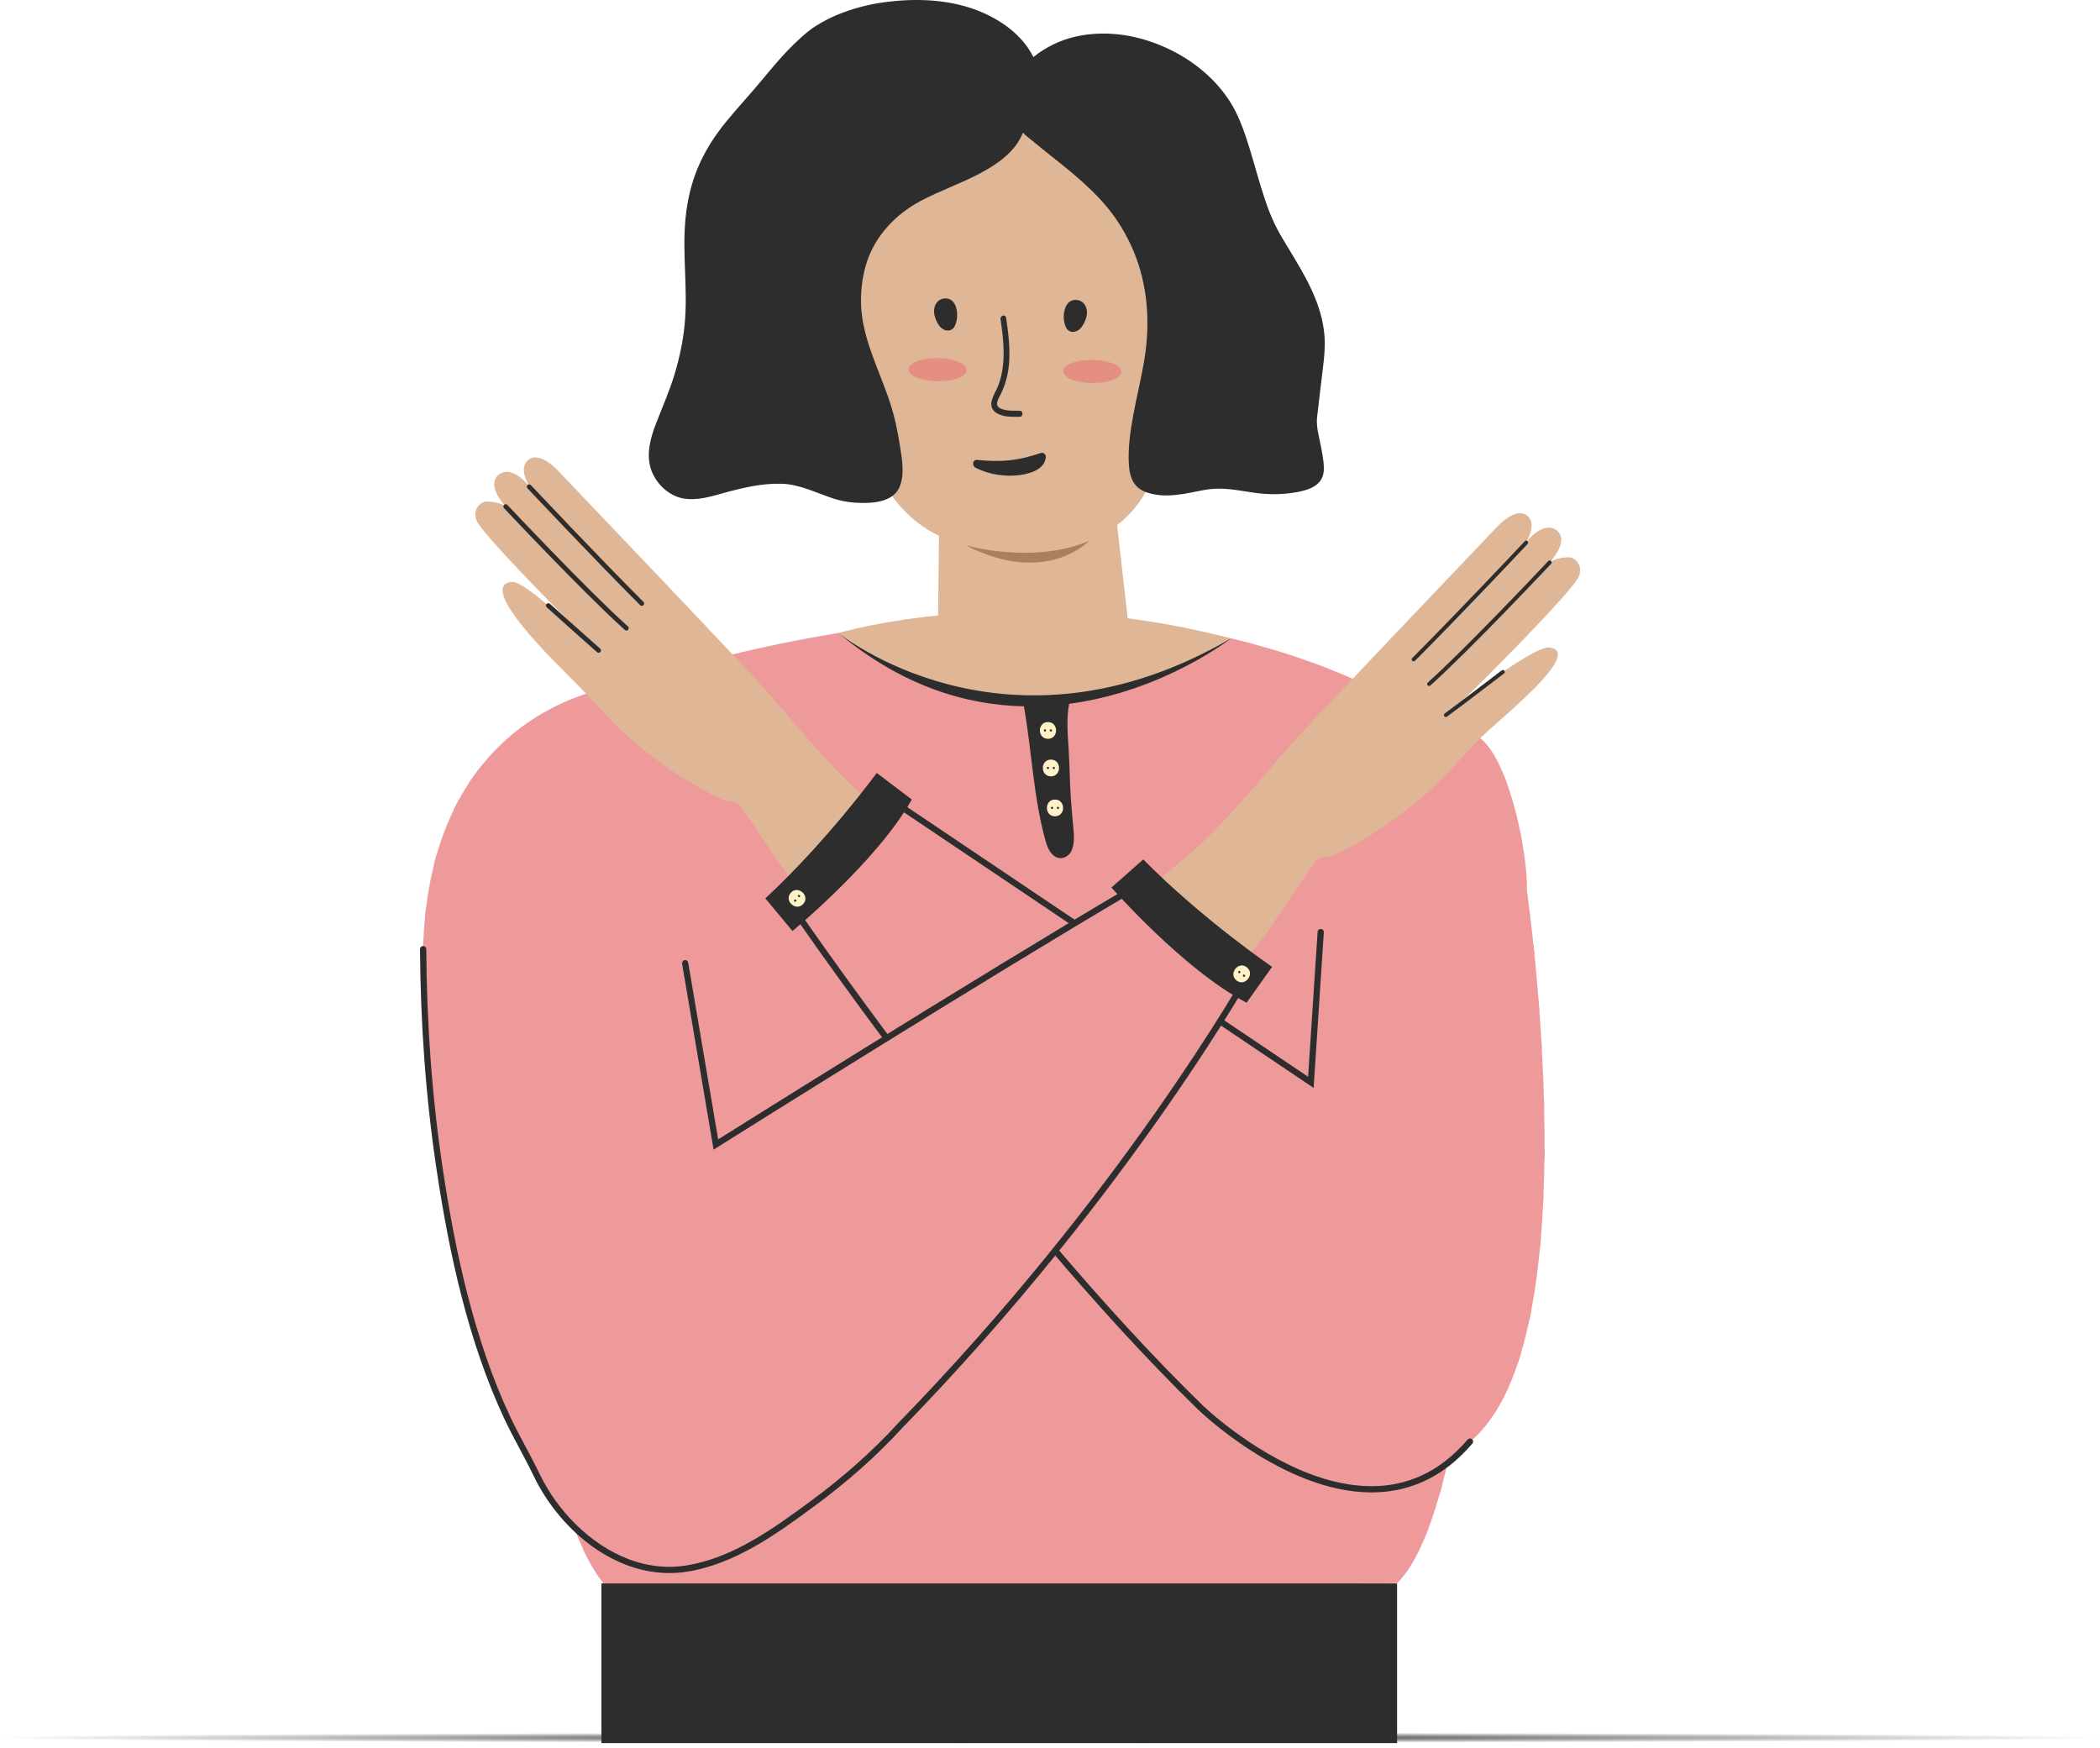 <?xml version="1.0" encoding="UTF-8"?> <svg xmlns="http://www.w3.org/2000/svg" width="400" height="333" viewBox="0 0 400 333" fill="none"> <path d="M103.399 136.041C90.552 289.391 117.161 303.763 117.161 303.763L266.109 301.562C286.687 281.447 284.846 146.066 284.846 146.066C215.177 88.235 103.399 136.041 103.399 136.041ZM198.705 138.251C198.52 138.242 198.382 138.112 198.382 137.927C198.382 137.761 198.52 137.622 198.687 137.622C198.779 137.622 198.853 137.659 198.909 137.724C198.973 137.779 199.01 137.853 199.01 137.946C199.001 138.103 198.862 138.251 198.705 138.251ZM200.065 138.196C199.676 138.196 199.676 137.594 200.065 137.594C200.453 137.594 200.453 138.196 200.065 138.196Z" fill="#EF9A9A"></path> <path d="M238.669 135.643C252.385 131.74 264.805 146.658 277.883 140.082C285.587 136.207 291.09 160.743 290.849 169.779C290.849 169.779 303.381 255.624 279.992 274.575L235.238 245.451C232.944 233.983 231.242 222.404 229.698 210.815C227.192 192.004 224.472 172.091 227.515 153.224C228.56 146.723 230.965 138.491 237.735 135.957C238.031 135.837 238.345 135.735 238.669 135.643Z" fill="#EF9A9A"></path> <path d="M119.53 130.388C119.53 130.388 73.241 133.505 81.546 198.004C81.546 198.004 83.886 271.151 116.099 296.89L158.985 228.571C158.994 228.562 162.85 128.048 119.53 130.388Z" fill="#EF9A9A"></path> <path d="M149.77 171.119L165.215 152.298C165.215 152.298 264.581 209.047 280.84 233.482C280.84 233.482 302.852 265.482 269.261 281.954C269.261 281.954 241.358 302.106 175.138 205.838L149.77 171.119Z" fill="#EF9A9A"></path> <path d="M89.259 149.238C92.782 147.397 96.334 145.603 100.154 144.429C106.387 142.523 113.139 142.644 119.576 142.052C131.969 140.905 143.64 135.661 156.126 135.272C162.618 135.069 168.907 136.974 175.28 137.89C178.526 138.352 181.735 138.472 185 138.186C188.283 137.899 191.529 137.307 194.785 136.78C201.287 135.735 207.909 135.06 214.475 134.57C220.81 134.089 227.173 134.033 233.5 134.708C238.281 135.217 242.979 136.299 247.733 137.002C252.431 137.696 257.157 138.25 261.874 138.824C266.369 139.37 270.79 139.814 275.322 139.897C275.793 139.906 276.265 139.915 276.737 139.915C275.83 139.286 274.905 138.676 273.99 138.084C273.093 138.066 272.186 138.038 271.289 138.001C268.135 137.871 265.009 137.418 261.883 137.039C258.563 136.632 255.243 136.244 251.932 135.8C245.384 134.93 238.928 133.441 232.353 132.803C226.036 132.193 219.673 132.368 213.356 132.877C206.882 133.395 200.353 134.098 193.943 135.124C190.586 135.661 187.238 136.253 183.835 136.493C180.477 136.724 177.166 136.41 173.855 135.874C167.576 134.838 161.453 133.229 155.035 133.534C148.894 133.82 142.873 135.291 136.935 136.78C132.468 137.899 127.992 139.037 123.442 139.777C118.605 140.563 113.684 140.646 108.81 141.127C104.01 141.598 99.432 142.57 95.002 144.475C93.837 144.974 92.69 145.52 91.562 146.075C90.757 147.064 89.989 148.119 89.259 149.238Z" fill="#EF9A9A"></path> <path d="M281.021 140.026C280.124 139.6 279.172 139.545 278.191 139.952C279.135 139.961 280.078 139.989 281.021 140.026Z" fill="#EF9A9A"></path> <path d="M91.964 153.585C97.929 152.984 103.737 151.236 109.619 150.144C113.041 149.515 116.5 149.136 119.931 148.591C123.215 148.073 126.47 147.388 129.735 146.75C136.264 145.455 142.868 144.309 149.555 144.715C153.078 144.928 156.472 145.816 159.904 146.547C163.252 147.268 166.618 147.897 170.012 148.378C176.523 149.294 183.118 149.562 189.647 148.683C193.134 148.211 196.491 147.305 199.922 146.537C203.233 145.798 206.59 145.289 209.966 144.965C216.477 144.346 223.034 144.567 229.536 145.122C235.15 145.603 240.727 146.399 246.332 146.972C252.019 147.555 257.717 148.026 263.423 148.396C271.303 148.914 279.192 149.238 287.09 149.395C286.868 148.776 286.646 148.174 286.406 147.601C276.02 147.379 265.633 146.861 255.275 146.02C241.606 144.9 227.955 142.339 214.211 142.903C211.002 143.032 207.811 143.365 204.63 143.846C201.199 144.373 197.86 145.243 194.484 146.02C187.834 147.546 180.99 147.73 174.211 147.102C170.798 146.787 167.404 146.232 164.029 145.585C160.597 144.928 157.212 144.022 153.781 143.43C147.307 142.32 140.741 142.977 134.322 144.077C128.949 145.002 123.649 146.251 118.257 147.065C112.329 147.952 106.475 148.887 100.611 150.181C98.308 150.69 96.014 151.337 93.665 151.624C91.825 151.846 89.975 151.994 88.135 152.225C87.894 152.253 87.654 152.281 87.404 152.318C87.062 152.947 86.729 153.594 86.405 154.26C88.255 153.936 90.114 153.77 91.964 153.585Z" fill="#EF9A9A"></path> <path d="M86.238 163.6C89.456 162.546 92.666 161.815 96.004 161.251C103.311 160.012 110.765 158.957 118.182 159.225C125.406 159.494 132.545 160.742 139.741 161.279C146.955 161.815 154.159 161.186 161.318 160.317C175.496 158.587 189.461 155.452 203.621 153.593C210.724 152.659 217.882 152.076 225.05 152.122C232.393 152.159 239.736 152.918 247.006 153.907C261.341 155.868 275.565 158.883 289.938 160.418C289.827 159.817 289.716 159.207 289.595 158.587C266.604 156.072 243.991 149.792 220.721 150.384C206.479 150.754 192.439 153.482 178.446 155.905C171.343 157.135 164.222 158.282 157.045 159.013C153.456 159.383 149.85 159.679 146.243 159.725C142.626 159.771 139.01 159.475 135.413 159.105C130.381 158.587 125.378 157.884 120.337 157.551C115.158 157.209 110.099 157.561 104.957 158.171C100.046 158.754 95.033 159.373 90.215 160.529C87.838 161.103 85.526 161.981 83.186 162.721C83.001 163.378 82.816 164.044 82.649 164.719C83.861 164.377 85.054 163.988 86.238 163.6Z" fill="#EF9A9A"></path> <path d="M284.111 168.899C276.758 167.762 269.563 166.153 262.321 164.432C255.505 162.814 248.587 161.427 241.549 161.51C234.418 161.593 227.815 163.951 220.934 165.477C217.438 166.254 213.961 166.578 210.391 166.319C206.756 166.06 203.158 165.413 199.57 164.784C196.139 164.183 192.698 163.544 189.23 163.221C185.752 162.897 182.247 163.017 178.779 163.304C171.676 163.887 164.666 165.283 157.581 166.014C150.488 166.744 143.302 166.523 136.18 166.809C131.001 167.013 125.822 167.392 120.68 168.086C115.75 168.742 110.932 169.797 106.104 170.953C98.094 172.858 89.318 175.059 81.114 173.255C81.04 173.847 80.985 174.449 80.92 175.059C91.963 177.473 103.736 172.978 114.501 170.888C121.512 169.528 128.633 168.918 135.755 168.613C142.876 168.307 150.053 168.511 157.156 167.845C164.25 167.179 171.251 165.773 178.354 165.135C181.831 164.821 185.327 164.728 188.814 164.987C192.411 165.255 195.972 165.968 199.524 166.597C202.992 167.207 206.46 167.78 209.965 168.086C213.406 168.381 216.772 168.123 220.157 167.466C223.616 166.8 226.992 165.783 230.395 164.904C233.928 163.988 237.471 163.415 241.124 163.304C251.852 162.99 262.127 166.495 272.504 168.659C278.664 169.944 284.888 170.823 291.103 171.766C290.983 170.814 290.89 170.185 290.853 169.926C288.615 169.575 286.358 169.242 284.111 168.899Z" fill="#EF9A9A"></path> <path d="M279.707 178.704C273.261 177.224 267.037 174.727 260.526 173.534C253.756 172.295 246.829 173.312 240.114 174.385C233.002 175.523 226.029 176.559 218.806 176.013C211.453 175.449 204.239 173.775 196.997 172.508C189.876 171.259 182.764 170.556 175.531 171.065C168.308 171.574 161.178 172.989 154.084 174.394C146.907 175.819 139.675 176.928 132.498 178.39C125.885 179.731 119.319 181.285 112.678 182.487C105.945 183.698 99.194 184.272 92.359 184.438C88.428 184.531 84.489 184.549 80.558 184.466C80.567 185.067 80.576 185.668 80.595 186.288C86.764 186.482 92.997 186.307 99.157 185.937C114.019 185.039 128.428 180.702 143.069 178.279C157.432 175.902 171.647 171.722 186.352 172.85C200.826 173.96 214.782 179.111 229.451 177.696C235.638 177.104 241.714 175.745 247.892 175.088C250.926 174.764 253.969 174.653 257.011 174.875C260.11 175.097 263.097 175.92 266.084 176.753C271.559 178.288 276.97 180.101 282.574 181.109C285.802 181.682 289.048 181.913 292.276 181.765C292.211 181.146 292.156 180.554 292.091 179.971C287.957 180.128 283.832 179.648 279.707 178.704Z" fill="#EF9A9A"></path> <path d="M257.867 189.793C243.911 188.517 230.122 185.798 216.128 184.799C208.952 184.281 201.821 184.281 194.644 184.753C187.449 185.224 180.272 185.983 173.067 186.232C159.314 186.713 145.562 184.975 131.809 186.177C122.283 187.009 113.007 189.839 103.786 192.253C96.397 194.186 88.988 196.073 81.478 197.479C81.497 197.654 81.525 197.83 81.543 198.015C81.543 198.015 81.562 198.45 81.599 199.264C93.548 197.053 105.238 193.594 117.03 190.69C120.406 189.858 123.8 189.007 127.24 188.489C130.644 187.98 134.075 187.74 137.516 187.611C144.406 187.342 151.296 187.648 158.186 187.879C165.178 188.11 172.133 188.165 179.116 187.712C186.311 187.25 193.488 186.491 200.693 186.223C215.056 185.687 229.4 187.833 243.587 189.821C252.438 191.06 261.28 192.013 270.205 192.475C277.853 192.873 285.557 193.021 293.206 192.42C293.16 191.819 293.114 191.236 293.067 190.653C281.377 191.56 269.52 190.857 257.867 189.793Z" fill="#EF9A9A"></path> <path d="M109.257 205.837C116.489 204.247 123.759 202.832 131.056 201.546C145.687 198.975 160.42 196.987 175.19 195.34C182.533 194.526 189.877 193.796 197.238 193.13C204.36 192.483 211.574 192.557 218.714 192.973C232.818 193.796 246.885 196.062 260.832 198.272C267.444 199.317 274.002 200.029 280.679 200.39C284.887 200.612 289.511 200.871 293.692 199.78C293.655 199.169 293.627 198.559 293.59 197.967C291.731 198.466 289.77 198.642 287.874 198.725C285.063 198.855 282.242 198.707 279.44 198.55C272.318 198.152 265.345 197.209 258.298 196.089C244.378 193.879 230.311 191.733 216.217 191.077C201.613 190.392 187.047 192.224 172.563 193.879C157.932 195.544 143.347 197.578 128.855 200.159C122.288 201.333 115.749 202.628 109.238 204.043C102.7 205.468 96.207 207.067 89.631 208.353C87.227 208.825 84.822 209.222 82.408 209.583C82.464 210.157 82.528 210.748 82.593 211.359C84.406 211.1 86.209 210.813 88.013 210.471C95.125 209.121 102.163 207.391 109.257 205.837Z" fill="#EF9A9A"></path> <path d="M99.921 218.296C106.792 216.567 113.766 215.291 120.675 213.7C124.069 212.914 127.417 211.952 130.82 211.221C134.187 210.491 137.599 209.963 141.031 209.575C147.727 208.807 154.487 208.622 161.22 208.576C168.258 208.521 175.287 208.613 182.326 208.363C189.456 208.104 196.578 207.633 203.699 207.226C210.839 206.819 217.979 206.495 225.128 206.486C232.277 206.477 239.417 206.995 246.529 207.633C255.602 208.437 264.656 209.381 273.757 209.917C280.536 210.315 287.325 210.546 294.122 210.62C294.104 210.028 294.095 209.427 294.076 208.844C282.469 208.715 270.862 208.114 259.301 207.059C252.198 206.412 245.105 205.663 237.983 205.191C230.834 204.71 223.694 204.645 216.536 204.867C202.265 205.311 188.023 206.68 173.743 206.791C160.175 206.902 146.589 206.523 133.169 208.955C128.656 209.769 124.254 211.055 119.796 212.091C115.255 213.136 110.686 214.051 106.136 215.041C101.641 216.021 97.202 217.344 92.624 217.862C89.572 218.204 86.501 218.361 83.468 218.74C83.541 219.314 83.625 219.896 83.708 220.488C85.881 220.211 88.083 220.063 90.265 219.869C93.53 219.573 96.73 219.101 99.921 218.296Z" fill="#EF9A9A"></path> <path d="M90.001 224.789C96.198 223.846 102.477 223.281 108.739 222.967C123.675 222.227 138.649 222.754 153.557 221.386C168.309 220.035 182.884 217.353 197.682 216.484C212.202 215.633 226.76 216.262 241.215 217.76C251.324 218.805 261.34 220.618 271.467 221.515C278.986 222.19 286.774 222.292 294.182 220.646C294.191 220.035 294.191 219.425 294.2 218.824C283.463 221.321 271.985 220.017 261.192 218.537C247.356 216.65 233.548 214.921 219.574 214.449C204.841 213.95 190.219 214.967 175.615 216.891C168.272 217.853 160.938 218.907 153.557 219.591C146.131 220.285 138.667 220.507 131.213 220.636C120.17 220.831 109.127 220.84 98.131 221.987C93.728 222.449 89.317 222.986 84.97 223.836C84.72 223.883 84.47 223.938 84.221 223.984C84.304 224.549 84.396 225.131 84.489 225.705C86.339 225.353 88.188 225.066 90.001 224.789Z" fill="#EF9A9A"></path> <path d="M281.382 228.406C274.26 228.665 267.148 228.933 260.027 229.192C245.766 229.71 231.504 230.182 217.243 230.487C203.074 230.783 188.887 231.069 174.718 230.459C160.642 229.849 146.556 228.748 132.461 229.469C116.915 230.265 101.543 232.975 86.061 234.445C86.172 235.028 86.293 235.61 86.413 236.193C99.416 234.945 112.327 232.873 125.349 231.754C139.416 230.542 153.446 231.18 167.523 231.902C195.897 233.354 224.374 232.225 252.748 231.236C260.869 230.949 268.989 230.644 277.109 230.348C281.151 230.2 285.202 229.987 289.252 229.923C290.76 229.904 292.341 229.738 293.904 229.691C293.932 229.109 293.96 228.526 293.988 227.943C293.063 227.971 292.147 228.027 291.25 228.073C287.967 228.212 284.674 228.286 281.382 228.406Z" fill="#EF9A9A"></path> <path d="M214.759 235.184C200.423 235.433 186.125 236.238 171.864 237.681C157.769 239.105 143.72 240.992 129.644 242.555C121.339 243.47 113.024 244.266 104.691 244.802C100.65 245.061 96.58 245.348 92.529 245.348C91.198 245.348 89.857 245.329 88.516 245.339C88.664 245.931 88.821 246.532 88.978 247.133C89.681 247.133 90.384 247.133 91.078 247.124C94.342 247.114 97.607 246.966 100.872 246.8C107.938 246.43 114.994 245.838 122.042 245.135C136.137 243.729 150.176 241.852 164.252 240.28C178.458 238.689 192.692 237.579 206.981 237.144C221.362 236.71 235.744 236.821 250.125 237.015C264.534 237.209 278.944 237.487 293.353 237.403C293.409 236.812 293.464 236.22 293.51 235.618C267.254 235.794 241.006 234.74 214.759 235.184Z" fill="#EF9A9A"></path> <path d="M265.465 248.17C258.603 247.772 251.768 247.088 244.924 246.551C238.071 246.006 231.209 245.7 224.337 245.617C196.832 245.275 169.521 249.677 142.237 252.609C125.405 254.422 108.508 255.855 91.564 256.022C91.759 256.614 91.944 257.206 92.147 257.798C118.404 257.483 144.494 254.163 170.547 251.166C184.189 249.603 197.849 247.985 211.583 247.532C225.345 247.079 239.07 247.744 252.776 249.048C261.322 249.862 269.914 249.955 278.46 250.759C281.669 251.055 284.897 251.028 288.115 251.157C289.179 251.203 290.261 251.24 291.343 251.324C291.472 250.722 291.593 250.121 291.704 249.511C288.91 249.27 286.062 249.307 283.352 249.224C277.377 249.03 271.421 248.512 265.465 248.17Z" fill="#EF9A9A"></path> <path d="M107.128 268.739C120.927 265.678 134.744 262.524 148.848 261.23C162.98 259.944 177.214 260.157 191.401 260.184C205.718 260.212 220.016 260.702 234.324 261.072C239.771 261.211 245.228 261.368 250.675 261.396C256.159 261.414 261.635 261.109 267.1 260.749C274.453 260.258 281.806 259.639 289.177 259.472C289.371 258.88 289.556 258.288 289.741 257.678C278.957 257.872 268.183 259.084 257.408 259.491C250.296 259.759 243.165 259.509 236.053 259.334C228.867 259.158 221.69 258.945 214.513 258.76C200.27 258.399 186.027 258.279 171.785 258.427C157.653 258.575 143.678 259.574 129.768 262.136C120.104 263.912 110.531 266.196 100.931 268.277C99.47 268.591 98 268.897 96.529 269.202C96.769 269.757 97.019 270.312 97.269 270.857C100.543 270.173 103.835 269.47 107.128 268.739Z" fill="#EF9A9A"></path> <path d="M282.52 272.123C275.602 272.779 268.702 273.732 261.794 274.315C248.716 275.415 235.574 275.008 222.478 274.407C209.151 273.797 195.823 273.269 182.506 272.483C175.819 272.095 169.123 271.753 162.427 271.697C155.962 271.642 149.516 271.984 143.06 272.419C128.808 273.371 114.566 274.962 100.471 277.32C100.776 277.875 101.081 278.421 101.386 278.967C112.142 277.191 122.982 275.878 133.84 274.916C140.008 274.37 146.196 273.945 152.383 273.649C159.07 273.334 165.775 273.464 172.462 273.741C179.158 274.019 185.844 274.481 192.54 274.851C199.208 275.221 205.886 275.415 212.563 275.72C225.761 276.331 238.968 277.08 252.184 276.636C260.129 276.368 267.999 275.498 275.888 274.61C277.433 274.435 278.987 274.268 280.531 274.111C281.225 273.51 281.891 272.844 282.52 272.123Z" fill="#EF9A9A"></path> <path d="M128.52 286.191C142.097 285.803 155.674 285.692 169.251 285.479C196.21 285.053 223.161 284.101 250.12 284.591C257.723 284.73 265.408 285.09 272.992 284.48C273.417 284.443 273.852 284.406 274.278 284.36C274.444 283.759 274.61 283.148 274.777 282.519C268.627 283.25 262.319 283.037 256.15 282.926C242.712 282.695 229.283 282.695 215.845 282.797C202.342 282.899 188.848 283.333 175.346 283.592C161.769 283.842 148.183 283.944 134.606 284.258C126.883 284.434 119.16 284.684 111.447 285.063C109.449 285.164 107.452 285.266 105.454 285.386C105.861 285.969 106.277 286.533 106.703 287.097C107.202 287.07 107.702 287.042 108.201 287.014C114.98 286.635 121.75 286.385 128.52 286.191Z" fill="#EF9A9A"></path> <path d="M272.067 291.175C270.199 291.082 268.34 290.981 266.481 290.907C253.876 290.389 241.325 291.582 228.747 292.146C222.338 292.433 215.919 292.571 209.501 292.359C203.249 292.146 197.006 291.656 190.754 291.387C178.231 290.833 165.681 290.62 153.149 290.99C139.055 291.406 124.96 292.608 111.068 295.078C111.346 295.67 111.614 296.224 111.873 296.733C134.393 292.775 157.413 292.164 180.229 292.784C186.481 292.95 192.733 293.228 198.985 293.57C205.311 293.912 211.61 294.292 217.945 294.236C224.382 294.181 230.81 293.848 237.228 293.478C243.61 293.117 250 292.599 256.391 292.497C261.385 292.423 266.38 292.636 271.383 292.886C271.614 292.349 271.846 291.776 272.067 291.175Z" fill="#EF9A9A"></path> <path d="M129.974 130.776C134.108 130.379 138.224 129.722 142.33 129.084C146.325 128.464 150.302 127.974 154.325 127.595C164.73 126.605 175.098 125.199 185.512 124.256C190.709 123.784 195.925 123.525 201.142 123.248C206.33 122.971 211.519 122.721 216.707 122.638C221.526 122.554 226.326 122.795 231.135 122.878C233.78 122.924 236.425 122.86 239.061 122.776C236.767 122.157 234.464 121.602 232.161 121.102C230.996 121.093 229.84 121.075 228.675 121.028C223.431 120.806 218.196 120.797 212.952 120.945C202.538 121.25 192.106 121.805 181.738 122.832C171.454 123.849 161.188 125.116 150.903 126.124C143.56 126.846 136.318 128.427 128.966 129.084C126.737 129.278 124.453 129.417 122.159 129.408C121.003 129.768 119.884 130.12 118.82 130.462C118.33 130.527 117.59 130.628 116.647 130.813C121.058 131.405 125.627 131.193 129.974 130.776Z" fill="#EF9A9A"></path> <path d="M166.695 153.51C159.166 147.618 151.629 137.907 145.256 130.795C140.928 125.967 108.429 91.905 106.283 89.648C105.025 88.335 102.121 85.921 100.373 87.826C99.051 89.269 100.234 91.692 101.03 93.079C100.012 91.322 96.979 88.677 94.926 90.462C92.984 92.154 95.074 95.114 96.332 96.511C95.73 95.845 93.067 95.355 92.327 95.576C90.634 96.067 90.015 98.037 91.041 99.646C93.465 103.447 109.048 119.17 113.682 123.507C110.611 121.158 100.068 110.494 97.414 110.837C90.681 111.706 106.126 126.55 109.344 129.768C113.127 133.56 116.475 137.694 120.581 141.153C125.492 145.297 130.903 149.089 136.692 151.9C139.615 153.325 139.911 151.993 141.169 153.741C145.682 160.011 149.705 166.975 154.782 172.802C155.865 174.041 168.433 154.869 166.695 153.51Z" fill="#DFB696"></path> <path d="M96.005 96.798C96.005 96.798 99.816 100.858 104.597 105.778C109.379 110.708 115.122 116.497 119.016 119.993C119.201 120.16 119.478 120.141 119.645 119.956C119.811 119.771 119.793 119.494 119.608 119.327C115.751 115.869 110.008 110.079 105.235 105.159C102.849 102.699 100.703 100.451 99.15 98.823C98.373 98.01 97.753 97.353 97.319 96.89C97.106 96.659 96.939 96.484 96.819 96.363C96.708 96.243 96.643 96.178 96.643 96.178C96.477 96.003 96.19 95.993 96.014 96.16C95.839 96.335 95.829 96.622 96.005 96.798Z" fill="#2D2D2D"></path> <path d="M100.481 93.017C100.481 93.017 113.281 106.631 121.937 115.278C122.113 115.454 122.39 115.454 122.566 115.278C122.742 115.102 122.742 114.825 122.566 114.649C118.247 110.33 112.883 104.772 108.601 100.286C106.464 98.048 104.587 96.078 103.255 94.663C102.589 93.96 102.053 93.396 101.683 93.007C101.498 92.813 101.359 92.665 101.257 92.564C101.165 92.462 101.109 92.406 101.109 92.406C100.943 92.231 100.656 92.221 100.481 92.388C100.323 92.554 100.314 92.832 100.481 93.017Z" fill="#2D2D2D"></path> <path d="M104.133 115.674C104.133 115.674 106.463 117.755 108.822 119.873C110.006 120.927 111.199 121.991 112.114 122.804C112.567 123.211 112.956 123.554 113.243 123.803C113.381 123.933 113.502 124.025 113.585 124.108C113.631 124.145 113.668 124.173 113.696 124.201C113.714 124.21 113.723 124.219 113.733 124.229C113.742 124.238 113.751 124.247 113.77 124.256C113.964 124.404 114.241 124.367 114.389 124.164C114.537 123.97 114.5 123.692 114.297 123.544L114.195 123.683L114.306 123.544L114.204 123.683L114.315 123.544C114.297 123.526 114.232 123.47 114.14 123.387C113.788 123.082 113.03 122.407 112.077 121.565C110.653 120.298 108.822 118.661 107.342 117.338C106.602 116.673 105.955 116.09 105.483 115.674C105.252 115.461 105.067 115.295 104.937 115.184C104.808 115.073 104.743 115.008 104.743 115.008C104.558 114.841 104.281 114.86 104.114 115.045C103.929 115.221 103.948 115.507 104.133 115.674Z" fill="#2D2D2D"></path> <path d="M149.279 171.453C149.279 171.462 159.322 186.287 174.203 205.82C189.084 225.363 208.802 249.603 228.187 268.479C228.206 268.498 232.247 272.429 238.389 276.369C241.459 278.338 245.057 280.308 248.941 281.797C252.826 283.277 257.006 284.276 261.232 284.276C264.553 284.276 267.91 283.656 271.156 282.186C274.402 280.715 277.547 278.375 280.451 274.972C280.664 274.722 280.636 274.352 280.386 274.14C280.137 273.927 279.767 273.955 279.554 274.204C276.752 277.488 273.755 279.707 270.675 281.104C267.596 282.5 264.414 283.092 261.242 283.092C257.2 283.092 253.158 282.14 249.367 280.688C243.688 278.523 238.592 275.249 234.92 272.53C233.089 271.171 231.609 269.941 230.592 269.053C230.083 268.609 229.686 268.257 229.427 268.008C229.297 267.888 229.195 267.795 229.121 267.73C229.084 267.703 229.066 267.675 229.047 267.656L229.029 267.638L229.02 267.629C209.709 248.835 190.009 224.613 175.156 205.108C167.729 195.351 161.505 186.768 157.14 180.627C154.957 177.557 153.237 175.097 152.072 173.404C151.489 172.563 151.036 171.906 150.731 171.462C150.583 171.24 150.462 171.074 150.388 170.963C150.314 170.852 150.277 170.796 150.277 170.796C150.092 170.528 149.722 170.454 149.454 170.639C149.158 170.805 149.094 171.175 149.279 171.453Z" fill="#2D2D2D"></path> <path d="M166.672 151.023L250.214 207.226L252.157 177.576C252.175 177.252 251.935 176.965 251.602 176.947C251.278 176.928 250.991 177.169 250.973 177.502L249.16 205.099L167.329 150.052C167.06 149.867 166.69 149.941 166.505 150.209C166.33 150.468 166.404 150.838 166.672 151.023Z" fill="#2D2D2D"></path> <path d="M178.904 97.852L178.645 120.909C178.645 120.909 184.092 128.928 215.325 122.389L212.282 95.642L178.904 97.852Z" fill="#DFB696"></path> <path d="M221.082 50.379C219.445 42.749 216.384 35.535 210.983 30.134C208.273 27.424 204.666 25.436 200.966 24.39C189.813 21.255 175.958 22.411 169.142 32.908C165.896 37.903 164.416 43.23 163.787 49.103C162.936 56.973 162.899 64.964 163.306 72.862C164.018 86.569 169.392 100.358 183.958 103.882C196.684 106.952 212.555 105.528 218.899 92.46C220.657 88.835 222.192 84.331 222.673 80.307C223.838 70.559 223.135 59.961 221.082 50.379Z" fill="#DFB696"></path> <path d="M180.055 56.844C178.363 56.89 177.669 58.527 177.984 59.998C178.15 60.784 178.696 61.986 179.343 62.504C180.009 63.041 180.897 63.179 181.563 62.532C181.748 62.347 181.887 62.097 181.97 61.829C182.719 60.127 182.34 56.779 180.055 56.844Z" fill="#2D2D2D"></path> <path d="M204.954 57.123C206.646 57.206 207.303 58.861 206.951 60.322C206.766 61.099 206.193 62.292 205.536 62.792C204.852 63.31 203.964 63.439 203.317 62.764C203.132 62.579 203.002 62.32 202.928 62.052C202.216 60.35 202.679 57.011 204.954 57.123Z" fill="#2D2D2D"></path> <path d="M194.232 78.238C193.252 78.231 192.267 78.287 191.307 78.057C190.725 77.918 189.898 77.646 189.911 76.894C189.924 76.302 190.302 75.703 190.56 75.195C191.003 74.317 191.36 73.391 191.631 72.437C192.723 68.565 192.22 64.435 191.638 60.521C191.526 59.789 190.467 60.089 190.58 60.813C191.195 64.957 191.665 69.289 190.196 73.3C189.911 74.081 189.488 74.791 189.164 75.55C188.886 76.198 188.674 76.943 188.932 77.639C189.276 78.538 190.163 78.942 191.003 79.165C192.048 79.45 193.153 79.38 194.218 79.387C194.92 79.401 194.933 78.245 194.232 78.238Z" fill="#2D2D2D"></path> <path d="M198.253 86.282C196.301 86.957 194.294 87.466 192.232 87.678C190.197 87.891 188.135 87.808 186.1 87.604C185.296 87.53 185.148 88.529 185.638 88.955C185.693 89.01 185.767 89.066 185.851 89.112C188.431 90.407 191.464 90.869 194.313 90.481C196.274 90.212 199.03 89.389 199.205 87.031C199.252 86.559 198.706 86.125 198.253 86.282ZM193.212 89.047L193.203 89.075C193.092 89.084 192.981 89.093 192.861 89.093C192.981 89.084 193.092 89.066 193.212 89.047Z" fill="#2D2D2D"></path> <path d="M252.023 87.448C251.857 86.171 251.579 84.913 251.32 83.656C251.098 82.583 250.848 81.501 250.83 80.4C250.812 79.651 250.95 78.893 251.033 78.153C251.144 77.163 251.255 76.164 251.376 75.175C251.598 73.297 251.838 71.411 252.051 69.533C252.245 67.822 252.412 66.12 252.31 64.391C251.958 57.972 248.536 52.423 245.281 47.078C244.421 45.663 243.561 44.248 242.839 42.758C242.109 41.251 241.517 39.688 240.98 38.106C239.889 34.897 239.047 31.614 238.048 28.377C237.198 25.621 236.264 22.809 234.839 20.285C233.72 18.305 232.277 16.511 230.668 14.92C227.32 11.628 223.121 9.205 218.663 7.762C214.27 6.347 209.498 5.949 204.985 6.948C201.988 7.614 199.195 8.964 196.837 10.869C194.673 6.532 190.409 3.582 185.914 1.889C180.421 -0.183 174.178 -0.349 168.416 0.428C165.355 0.844 162.358 1.639 159.5 2.814C158.122 3.387 156.8 4.072 155.533 4.858C154.136 5.727 152.897 6.828 151.704 7.956C149.216 10.305 147.033 12.95 144.851 15.577C142.696 18.167 140.384 20.636 138.256 23.253C136.064 25.945 134.233 28.812 132.892 32.021C131.625 35.064 130.904 38.291 130.58 41.556C129.905 48.289 131.061 55.041 130.414 61.783C130.099 65.001 129.424 68.183 128.49 71.281C127.528 74.472 126.187 77.496 124.985 80.594C123.884 83.424 122.978 86.662 124.088 89.639C125.049 92.22 127.417 94.458 130.164 94.948C132.846 95.42 135.593 94.523 138.155 93.82C141.604 92.876 145.304 92.026 148.911 92.146C152.397 92.257 155.644 93.968 158.908 95.013C161.045 95.697 163.505 95.901 165.734 95.762C167.852 95.633 170.34 94.985 171.292 92.876C172.347 90.527 171.838 87.549 171.45 85.108C171.006 82.259 170.432 79.429 169.526 76.682C168.481 73.51 167.14 70.449 166.03 67.304C164.939 64.225 164.069 61.052 164.004 57.769C163.949 55.022 164.31 52.275 165.197 49.667C166.89 44.719 170.719 40.761 175.278 38.319C178.996 36.34 183.01 34.971 186.728 32.992C190.03 31.235 193.433 28.867 194.839 25.279C195.329 25.815 195.986 26.268 196.541 26.731C198.973 28.765 201.507 30.689 203.949 32.724C206.391 34.758 208.73 36.913 210.774 39.346C212.902 41.88 214.622 44.756 215.898 47.799C218.617 54.245 219.117 61.422 218.007 68.285C217.424 71.919 216.518 75.489 215.852 79.115C215.297 82.167 214.835 85.348 215.02 88.456C215.084 89.649 215.315 90.87 215.944 91.905C216.647 93.071 217.794 93.653 219.07 93.986C222.446 94.893 225.794 94.014 229.133 93.376C230.955 93.025 232.731 93.006 234.571 93.219C236.374 93.431 238.159 93.792 239.963 93.986C242.275 94.236 244.624 94.162 246.909 93.764C248.823 93.431 251.255 92.756 251.94 90.703C252.291 89.695 252.162 88.511 252.023 87.448Z" fill="#2D2D2D"></path> <path d="M213.588 70.819C213.57 72.04 211.082 73.002 208.02 72.965C204.959 72.928 202.49 71.91 202.499 70.689C202.518 69.469 205.005 68.507 208.067 68.544C211.128 68.581 213.597 69.598 213.588 70.819Z" fill="#E58F83"></path> <path d="M184.128 70.486C184.119 71.706 181.622 72.668 178.56 72.631C175.499 72.594 173.03 71.577 173.039 70.356C173.048 69.135 175.545 68.173 178.607 68.21C181.668 68.247 184.137 69.265 184.128 70.486Z" fill="#E58F83"></path> <path d="M183.962 103.872C183.962 103.872 196.697 107.571 207.444 103.04C207.444 103.04 199.213 111.752 183.962 103.872Z" fill="#AC7F5C"></path> <path d="M159.708 120.576C159.708 120.576 192.827 110.633 234.464 121.621C234.464 121.611 195.241 149.052 159.708 120.576Z" fill="#DFB696"></path> <path d="M203.98 152.206C203.777 149.136 203.749 146.047 203.564 142.976C203.388 140.026 203.093 137.002 203.638 134.07V134.061C221.627 131.693 234.454 121.612 234.454 121.612C191.597 146.602 159.698 120.567 159.698 120.567C171.823 130.722 184.059 134.301 195.028 134.541C195.028 134.578 195.037 134.615 195.046 134.662C196.545 143.096 196.831 151.818 199.134 160.105C199.449 161.251 199.948 162.574 201.03 163.194C202.205 163.869 203.638 163.166 204.128 161.991C204.674 160.706 204.582 159.226 204.461 157.866C204.304 155.989 204.11 154.102 203.98 152.206Z" fill="#2D2D2D"></path> <path d="M199.614 137.539C197.561 137.539 197.561 140.73 199.614 140.73C201.667 140.73 201.667 137.539 199.614 137.539Z" fill="#FFF2C7"></path> <path d="M199.262 139.13C199.262 139.25 199.17 139.342 199.05 139.342C198.929 139.342 198.837 139.25 198.837 139.13C198.837 139.009 198.929 138.917 199.05 138.917C199.161 138.917 199.262 139.009 199.262 139.13Z" fill="#2D2D2D"></path> <path d="M200.387 139.13C200.387 139.25 200.295 139.342 200.175 139.342C200.054 139.342 199.962 139.25 199.962 139.13C199.962 139.009 200.054 138.917 200.175 138.917C200.295 138.917 200.387 139.009 200.387 139.13Z" fill="#2D2D2D"></path> <path d="M200.181 144.688C198.128 144.688 198.128 147.879 200.181 147.879C202.234 147.869 202.234 144.688 200.181 144.688Z" fill="#FFF2C7"></path> <path d="M199.82 146.279C199.82 146.399 199.727 146.491 199.607 146.491C199.487 146.491 199.395 146.399 199.395 146.279C199.395 146.158 199.487 146.066 199.607 146.066C199.727 146.066 199.82 146.158 199.82 146.279Z" fill="#2D2D2D"></path> <path d="M200.945 146.279C200.945 146.399 200.852 146.491 200.732 146.491C200.612 146.491 200.52 146.399 200.52 146.279C200.52 146.158 200.612 146.066 200.732 146.066C200.843 146.066 200.945 146.158 200.945 146.279Z" fill="#2D2D2D"></path> <path d="M200.953 152.298C198.9 152.298 198.9 155.489 200.953 155.489C203.006 155.48 203.006 152.298 200.953 152.298Z" fill="#FFF2C7"></path> <path d="M200.601 153.888C200.601 154.009 200.509 154.101 200.389 154.101C200.268 154.101 200.176 154.009 200.176 153.888C200.176 153.768 200.268 153.676 200.389 153.676C200.509 153.666 200.601 153.768 200.601 153.888Z" fill="#2D2D2D"></path> <path d="M201.735 153.888C201.735 154.009 201.643 154.101 201.522 154.101C201.402 154.101 201.31 154.009 201.31 153.888C201.31 153.768 201.402 153.676 201.522 153.676C201.633 153.666 201.735 153.768 201.735 153.888Z" fill="#2D2D2D"></path> <path d="M166.997 147.23C166.997 147.23 157.647 160.104 145.781 171.119L150.942 177.344C150.942 177.344 167.145 163.998 173.675 152.289L166.997 147.23Z" fill="#2D2D2D"></path> <path d="M150.598 170.093C149.275 171.665 151.708 173.718 153.03 172.146C154.362 170.574 151.93 168.52 150.598 170.093Z" fill="#FFF2C7"></path> <path d="M151.603 171.38C151.695 171.454 151.704 171.592 151.63 171.685C151.556 171.777 151.418 171.786 151.325 171.712C151.233 171.638 151.223 171.5 151.297 171.407C151.371 171.315 151.51 171.306 151.603 171.38Z" fill="#2D2D2D"></path> <path d="M152.328 170.518C152.421 170.592 152.43 170.731 152.356 170.824C152.282 170.916 152.143 170.925 152.051 170.851C151.958 170.777 151.949 170.639 152.023 170.546C152.097 170.454 152.236 170.444 152.328 170.518Z" fill="#2D2D2D"></path> <path d="M266.111 301.617H114.555V332.026H266.111V301.617Z" fill="#2D2D2D"></path> <path d="M217.23 167.827C217.23 167.827 222.224 172.016 238.816 183.845C238.816 183.845 150.982 326.477 112.702 294.43C112.702 294.43 90.543 267.582 101.225 241.168C101.225 241.177 155.311 206.153 217.23 167.827Z" fill="#EF9A9A"></path> <path d="M217.067 167.939C217.151 167.93 217.243 167.92 217.326 167.911C217.271 167.865 217.234 167.837 217.234 167.837C217.178 167.865 217.123 167.902 217.067 167.939Z" fill="#EF9A9A"></path> <path d="M218.815 176.012C214.764 175.706 210.76 175.059 206.774 174.328C206.062 174.772 205.349 175.207 204.646 175.651C212.841 177.158 221.035 178.518 229.451 177.704C229.701 177.676 229.941 177.658 230.191 177.63C229.396 177.047 228.637 176.492 227.925 175.975C224.91 176.197 221.886 176.243 218.815 176.012Z" fill="#EF9A9A"></path> <path d="M194.647 184.753C192.908 184.864 191.179 184.993 189.44 185.132C188.339 185.816 187.248 186.501 186.166 187.185C191.003 186.797 195.84 186.399 200.686 186.214C212.413 185.779 224.122 187.12 235.738 188.711C236.099 188.147 236.432 187.62 236.737 187.148C229.884 186.195 223.031 185.289 216.131 184.79C208.954 184.281 201.833 184.281 194.647 184.753Z" fill="#EF9A9A"></path> <path d="M197.241 193.131C204.362 192.483 211.576 192.557 218.716 192.974C223.22 193.232 227.724 193.649 232.219 194.157C232.598 193.584 232.959 193.029 233.301 192.502C227.613 191.845 221.916 191.327 216.21 191.068C202.827 190.449 189.481 191.928 176.2 193.454C175.035 194.185 173.888 194.906 172.741 195.628C173.564 195.535 174.378 195.443 175.201 195.35C182.535 194.527 189.888 193.797 197.241 193.131Z" fill="#EF9A9A"></path> <path d="M182.326 208.354C189.457 208.096 196.578 207.624 203.7 207.217C210.433 206.838 217.166 206.523 223.908 206.486C224.315 205.894 224.722 205.302 225.119 204.72C222.262 204.711 219.395 204.748 216.537 204.84C202.266 205.284 188.023 206.653 173.744 206.764C167.427 206.819 161.11 206.764 154.803 206.93C153.831 207.541 152.87 208.151 151.917 208.752C155.015 208.632 158.123 208.576 161.221 208.549C168.259 208.512 175.288 208.604 182.326 208.354Z" fill="#EF9A9A"></path> <path d="M175.613 216.9C168.27 217.862 160.935 218.916 153.555 219.601C146.813 220.23 140.043 220.47 133.282 220.609C132.32 221.219 131.377 221.83 130.452 222.412C138.165 222.283 145.87 222.079 153.564 221.377C168.316 220.026 182.892 217.344 197.689 216.475C204.163 216.096 210.647 216.012 217.121 216.17C217.546 215.578 217.962 214.995 218.369 214.412C204.043 214.024 189.819 215.032 175.613 216.9Z" fill="#EF9A9A"></path> <path d="M125.346 231.754C139.413 230.543 153.443 231.181 167.519 231.902C180.014 232.541 192.518 232.679 205.031 232.55C205.503 231.93 205.975 231.32 206.437 230.7C195.857 230.876 185.276 230.922 174.715 230.469C160.638 229.858 146.553 228.758 132.458 229.479C127.436 229.738 122.442 230.191 117.447 230.746C116.254 231.514 115.117 232.245 114.044 232.929C117.808 232.485 121.572 232.078 125.346 231.754Z" fill="#EF9A9A"></path> <path d="M129.644 242.565C121.339 243.481 113.025 244.276 104.692 244.813C103.092 244.914 101.482 245.016 99.882 245.108C99.716 245.7 99.559 246.292 99.42 246.884C99.91 246.856 100.391 246.838 100.881 246.81C107.947 246.44 115.004 245.848 122.051 245.145C136.146 243.74 150.185 241.862 164.262 240.29C176.59 238.912 188.937 237.895 201.33 237.367C201.811 236.757 202.283 236.147 202.754 235.536C192.442 235.943 182.148 236.655 171.882 237.691C157.769 239.115 143.721 241.002 129.644 242.565Z" fill="#EF9A9A"></path> <path d="M192.08 248.815C192.616 248.168 193.152 247.521 193.689 246.873C176.496 248.335 159.358 250.748 142.23 252.589C127.636 254.152 112.995 255.447 98.327 255.872C98.318 256.464 98.327 257.065 98.345 257.648C122.512 256.936 146.549 253.902 170.549 251.146C177.707 250.332 184.884 249.491 192.08 248.815Z" fill="#EF9A9A"></path> <path d="M107.126 268.738C120.925 265.677 134.743 262.523 148.847 261.228C159.954 260.211 171.117 260.137 182.271 260.156C182.807 259.564 183.335 258.972 183.871 258.371C179.839 258.371 175.806 258.389 171.774 258.435C157.642 258.583 143.668 259.582 129.758 262.144C120.093 263.92 110.521 266.204 100.921 268.285C100.578 268.359 100.227 268.433 99.885 268.507C100.033 269.08 100.181 269.654 100.338 270.218C102.595 269.728 104.86 269.238 107.126 268.738Z" fill="#EF9A9A"></path> <path d="M162.429 271.697C155.964 271.642 149.518 271.984 143.063 272.419C129.541 273.325 116.038 274.805 102.656 276.96C102.887 277.533 103.127 278.088 103.368 278.643C113.476 277.024 123.65 275.822 133.851 274.916C140.02 274.37 146.207 273.945 152.394 273.649C158.036 273.38 163.687 273.436 169.338 273.621C169.92 273.057 170.503 272.483 171.095 271.91C168.2 271.808 165.315 271.725 162.429 271.697Z" fill="#EF9A9A"></path> <path d="M155.56 285.672C156.318 285.08 157.076 284.479 157.844 283.859C150.103 283.97 142.362 284.072 134.621 284.248C126.898 284.423 119.176 284.673 111.462 285.052C109.872 285.126 108.281 285.219 106.681 285.311C107.014 285.912 107.347 286.486 107.671 287.031C107.855 287.022 108.031 287.013 108.216 287.004C114.977 286.634 121.747 286.384 128.517 286.19C137.525 285.94 146.542 285.801 155.56 285.672Z" fill="#EF9A9A"></path> <path d="M147.74 291.202C136.133 291.72 124.536 292.812 113.067 294.735C113.743 295.272 114.427 295.762 115.121 296.196C124.859 294.624 134.681 293.662 144.54 293.126C145.604 292.525 146.667 291.877 147.74 291.202Z" fill="#EF9A9A"></path> <path d="M219.781 168.787C221.344 167.058 223.083 165.495 224.822 164.135C232.35 158.244 239.888 148.533 246.26 141.421C250.588 136.593 283.088 102.531 285.233 100.274C286.491 98.961 289.395 96.547 291.143 98.452C292.466 99.895 291.282 102.318 290.487 103.705C291.504 101.948 294.537 99.303 296.591 101.088C298.533 102.78 296.443 105.74 295.185 107.136C295.786 106.471 298.45 105.98 299.189 106.202C300.882 106.693 301.502 108.662 300.475 110.272C298.052 114.073 282.468 129.795 277.835 134.133C280.905 131.784 292.484 122.998 295.139 123.34C301.872 124.209 285.391 137.167 282.181 140.394C278.399 144.186 275.051 148.32 270.944 151.779C266.024 155.923 260.623 159.715 254.833 162.526C251.911 163.95 251.615 162.619 250.357 164.367C245.844 170.637 241.811 177.592 236.743 183.428C234.32 186.212 215.804 173.19 219.781 168.787Z" fill="#DFB696"></path> <path d="M294.909 106.869C294.909 106.869 294.854 106.934 294.733 107.054C293.882 107.961 289.998 112.076 285.42 116.774C280.842 121.482 275.57 126.772 271.954 130.018C271.806 130.157 271.788 130.388 271.926 130.546C272.065 130.694 272.296 130.712 272.454 130.573C276.338 127.087 282.081 121.288 286.863 116.368C291.644 111.438 295.455 107.387 295.455 107.387C295.593 107.239 295.584 106.999 295.436 106.86C295.279 106.712 295.048 106.721 294.909 106.869Z" fill="#2D2D2D"></path> <path d="M290.444 103.087C290.444 103.087 290.398 103.142 290.296 103.244C288.863 104.77 277.098 117.237 268.997 125.339C268.849 125.487 268.849 125.718 268.997 125.866C269.145 126.014 269.376 126.014 269.524 125.866C278.181 117.219 290.981 103.605 290.981 103.605C291.119 103.457 291.11 103.216 290.962 103.078C290.823 102.93 290.583 102.939 290.444 103.087Z" fill="#2D2D2D"></path> <path d="M275.619 136.503C275.619 136.503 278.245 134.589 286.486 128.281C286.652 128.161 286.68 127.92 286.551 127.763C286.43 127.597 286.19 127.569 286.033 127.698C281.917 130.852 279.198 132.905 277.515 134.172C276.673 134.801 276.09 135.245 275.711 135.513C275.526 135.652 275.388 135.754 275.304 135.819C275.258 135.846 275.23 135.874 275.212 135.893C275.193 135.911 275.184 135.911 275.184 135.911C275.018 136.031 274.981 136.263 275.101 136.429C275.221 136.586 275.452 136.623 275.619 136.503Z" fill="#2D2D2D"></path> <path d="M238.299 183.568C238.299 183.568 238.28 183.605 238.234 183.688C236.828 186.204 213.485 227.489 171.154 271.004L171.145 271.013L171.135 271.022C166.104 276.544 160.37 281.547 154.359 285.977C150.779 288.613 147.052 291.332 143.121 293.552C139.191 295.781 135.047 297.51 130.645 298.204C129.582 298.37 128.537 298.454 127.491 298.454C124.828 298.454 122.238 297.936 119.769 297.002C116.069 295.605 112.657 293.284 109.743 290.426C106.83 287.568 104.416 284.174 102.733 280.659C100.939 276.923 98.83 273.381 97.11 269.691C90.312 255.143 86.742 238.597 84.356 222.773C82.257 208.863 81.285 194.86 81.193 180.793C81.193 180.47 80.925 180.201 80.592 180.201C80.268 180.201 80 180.47 80 180.803C80.102 194.925 81.073 208.983 83.181 222.948C85.577 238.828 89.165 255.485 96.037 270.19C97.794 273.945 99.903 277.496 101.669 281.177C104.009 286.033 107.644 290.629 112.102 294.033C114.331 295.735 116.772 297.131 119.362 298.111C121.952 299.092 124.68 299.637 127.501 299.637C128.601 299.637 129.72 299.554 130.839 299.378C135.436 298.657 139.7 296.854 143.713 294.588C147.727 292.313 151.491 289.566 155.071 286.93C161.138 282.463 166.937 277.404 172.023 271.818L171.589 271.42L172.014 271.836C215.815 226.805 239.325 184.178 239.344 184.141C239.501 183.855 239.399 183.494 239.112 183.337C238.816 183.179 238.456 183.281 238.299 183.568Z" fill="#2D2D2D"></path> <path d="M129.922 183.568L135.924 218.981L136.673 218.509C136.673 218.509 136.867 218.389 137.237 218.158C142.768 214.68 187.91 186.361 215.619 170.047C215.906 169.88 215.998 169.52 215.832 169.233C215.665 168.946 215.304 168.854 215.018 169.02C185.432 186.435 136.044 217.501 136.044 217.501L136.359 218.001L136.941 217.899L131.087 183.365C131.031 183.041 130.726 182.828 130.403 182.874C130.088 182.939 129.866 183.244 129.922 183.568Z" fill="#2D2D2D"></path> <path d="M242.306 184.16C242.306 184.16 229.146 175.226 217.761 163.703L211.703 169.057C211.703 169.057 225.548 184.835 237.451 190.995L242.306 184.16Z" fill="#2D2D2D"></path> <path d="M237.482 184.243C235.855 182.985 233.912 185.51 235.54 186.768C237.168 188.026 239.11 185.501 237.482 184.243Z" fill="#FFF2C7"></path> <path d="M236.225 185.297C236.151 185.389 236.012 185.408 235.92 185.334C235.827 185.26 235.809 185.121 235.883 185.029C235.957 184.936 236.095 184.918 236.188 184.992C236.28 185.066 236.299 185.204 236.225 185.297Z" fill="#2D2D2D"></path> <path d="M237.116 185.981C237.042 186.074 236.904 186.092 236.811 186.018C236.719 185.944 236.7 185.806 236.774 185.713C236.848 185.621 236.987 185.602 237.079 185.676C237.172 185.75 237.19 185.889 237.116 185.981Z" fill="#2D2D2D"></path> <rect y="332" width="2" height="400" rx="1" transform="rotate(-90 0 332)" fill="url(#paint0_radial_189_1767)"></rect> <defs> <radialGradient id="paint0_radial_189_1767" cx="0" cy="0" r="1" gradientUnits="userSpaceOnUse" gradientTransform="translate(1 532) rotate(90) scale(200 1)"> <stop stop-color="#2D2D2D"></stop> <stop offset="1" stop-color="#2D2D2D" stop-opacity="0"></stop> </radialGradient> </defs> </svg> 